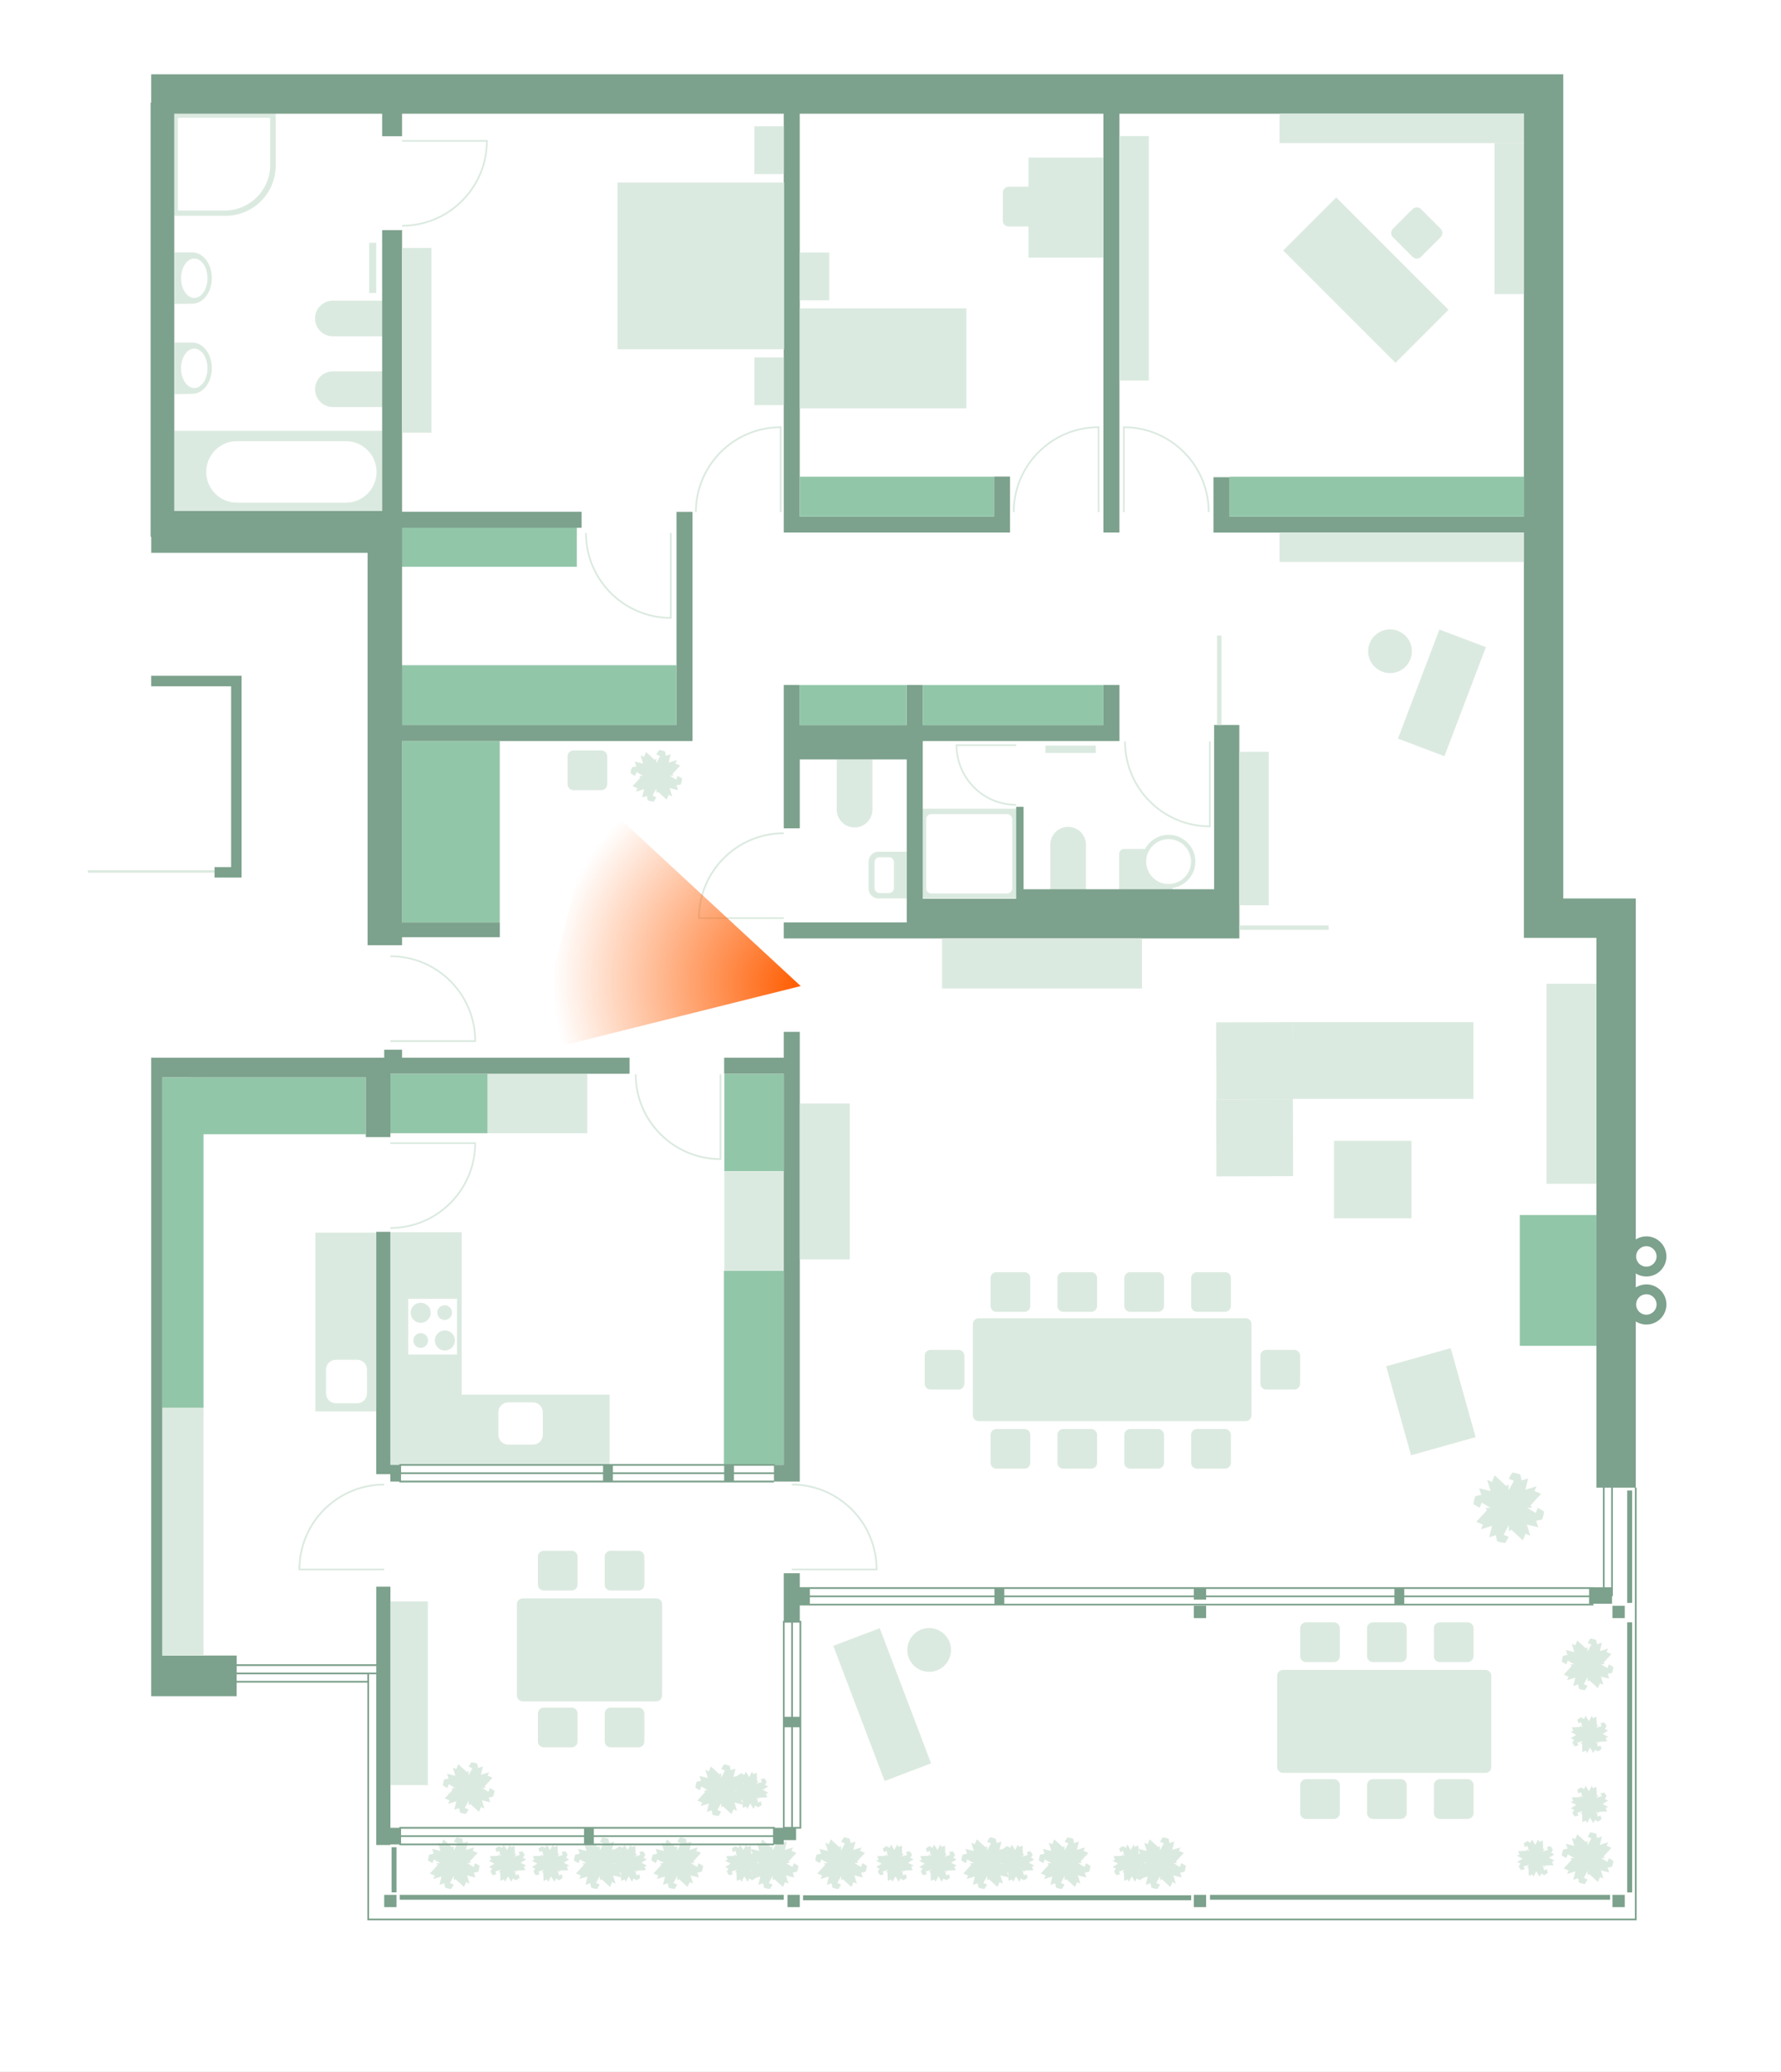 <svg width="768" height="893" viewBox="0 0 768 893" fill="none" xmlns="http://www.w3.org/2000/svg">
<rect x="0" y="0" width="768" height="893" fill="#333333" stroke="none"/>
<g clip-path="url(#clip0_601_48)">
<rect width="768" height="893" transform="translate(768 893) rotate(-180)" fill="white"/>
<mask id="mask0_601_48" style="mask-type:alpha" maskUnits="userSpaceOnUse" x="-2" y="-1" width="864" height="868">
<rect x="-1.179" y="-0.319" width="862.766" height="866.758" fill="black"/>
</mask>
<g mask="url(#mask0_601_48)">
<path d="M369.612 802.274L372.985 798.593L370.884 797.706L371.559 796.222L367.993 797.301L368.88 793.697L366.817 794.372L366.393 792.463C365.584 792.174 364.736 791.981 363.849 791.904L362.712 793.832L364.331 794.506L362.712 797.513L362.673 795.624L361.941 796.126L358.259 792.752L357.373 794.853L355.888 794.179L356.968 797.745L353.363 796.858L354.038 798.92L352.13 799.344C351.841 800.154 351.648 801.002 351.571 801.889L353.498 803.026L354.173 801.407L356.91 803.026L355.291 803.065L355.792 803.797L352.419 807.479L354.52 808.365L353.845 809.849L357.411 808.77L356.524 812.374L358.587 811.7L359.011 813.608C359.821 813.897 360.669 814.09 361.555 814.167L362.693 812.239L361.073 811.565L362.693 808.577L362.731 810.428L363.464 809.926L367.145 813.3L368.032 811.199L369.516 811.873L368.437 808.307L372.041 809.213L371.366 807.151L373.275 806.708C373.564 805.898 373.756 805.05 373.833 804.163L371.906 803.026L371.231 804.645L368.533 802.987L370.094 802.968L369.612 802.274Z" fill="#DBEAE0"/>
<path d="M432.584 802.274L435.957 798.593L433.856 797.706L434.531 796.222L430.965 797.301L431.852 793.697L429.789 794.372L429.365 792.463C428.555 792.174 427.707 791.981 426.821 791.904L425.683 793.832L427.303 794.506L425.683 797.513L425.645 795.624L424.912 796.126L421.231 792.752L420.344 794.853L418.86 794.179L419.94 797.745L416.335 796.858L417.01 798.92L415.101 799.344C414.812 800.154 414.62 801.002 414.542 801.889L416.47 803.026L417.145 801.407L419.882 803.026L418.263 803.065L418.764 803.797L415.391 807.479L417.492 808.365L416.817 809.849L420.383 808.77L419.496 812.374L421.559 811.7L421.983 813.608C422.792 813.897 423.64 814.09 424.527 814.167L425.664 812.239L424.045 811.565L425.664 808.577L425.703 810.428L426.435 809.926L430.117 813.3L431.003 811.199L432.488 811.873L431.408 808.307L435.013 809.213L434.338 807.151L436.246 806.708C436.535 805.898 436.728 805.05 436.805 804.163L434.878 803.026L434.203 804.645L431.505 802.987L433.066 802.968L432.584 802.274Z" fill="#DBEAE0"/>
<path d="M465.988 802.274L469.361 798.593L467.26 797.706L467.934 796.222L464.368 797.301L465.255 793.697L463.193 794.372L462.769 792.463C461.959 792.174 461.111 791.981 460.224 791.904L459.087 793.832L460.706 794.506L459.087 797.513L459.049 795.624L458.316 796.126L454.635 792.752L453.748 794.853L452.264 794.179L453.343 797.745L449.739 796.858L450.413 798.92L448.505 799.344C448.216 800.154 448.023 801.002 447.946 801.889L449.874 803.026L450.548 801.407L453.285 803.026L451.685 803.065L452.187 803.797L448.813 807.479L450.914 808.365L450.24 809.849L453.806 808.77L452.919 812.374L454.981 811.7L455.406 813.608C456.215 813.897 457.063 814.09 457.95 814.167L459.087 812.239L457.468 811.565L459.087 808.577L459.126 810.428L459.858 809.926L463.54 813.3L464.426 811.199L465.91 811.873L464.831 808.307L468.435 809.213L467.761 807.151L469.669 806.708C469.958 805.898 470.151 805.05 470.228 804.163L468.301 803.026L467.626 804.645L464.927 802.987L466.489 802.968L465.988 802.274Z" fill="#DBEAE0"/>
<path d="M507.12 802.274L510.493 798.593L508.392 797.706L509.067 796.222L505.501 797.301L506.388 793.697L504.325 794.372L503.901 792.463C503.092 792.174 502.244 791.981 501.357 791.904L500.22 793.832L501.839 794.506L500.22 797.513L500.181 795.624L499.449 796.126L495.767 792.752L494.881 794.853L493.396 794.179L494.476 797.745L490.871 796.858L491.546 798.92L489.638 799.344C489.349 800.154 489.156 801.002 489.079 801.889L491.006 803.026L491.681 801.407L494.418 803.026L492.818 803.065L493.319 803.797L489.946 807.479L492.047 808.365L491.373 809.849L494.938 808.77L494.052 812.374L496.114 811.7L496.538 813.608C497.348 813.897 498.196 814.09 499.083 814.167L500.22 812.239L498.601 811.565L500.22 808.577L500.258 810.428L500.991 809.926L504.672 813.3L505.559 811.199L507.043 811.873L505.964 808.307L509.568 809.213L508.894 807.151L510.802 806.708C511.091 805.898 511.284 805.05 511.361 804.163L509.433 803.026L508.759 804.645L506.06 802.987L507.621 802.968L507.12 802.274Z" fill="#DBEAE0"/>
<path d="M491.816 806.226L495.459 806.072L494.823 804.53L495.941 804.105L493.532 802.814L495.864 801.407L494.437 800.674L495.208 799.46C494.939 798.901 494.592 798.361 494.187 797.86L492.606 798.265L493.088 799.46L490.698 800.173L491.643 799.171L491.006 799.055L490.852 795.412L489.31 796.048L488.886 794.931L487.595 797.34L486.188 795.008L485.455 796.434L484.241 795.663C483.682 795.933 483.142 796.28 482.641 796.685L483.046 798.265L484.241 797.764L484.819 800.019L483.952 799.21L483.836 799.846L480.193 800L480.829 801.542L479.711 801.966L482.121 803.257L479.788 804.664L481.195 805.397L480.424 806.611C480.694 807.17 481.041 807.71 481.446 808.211L483.027 807.806L482.545 806.611L484.935 805.898L483.99 806.881L484.626 806.997L484.781 810.64L486.323 810.004L486.747 811.122L488.038 808.712L489.445 811.044L490.178 809.618L491.392 810.389C491.951 810.119 492.491 809.772 492.992 809.368L492.587 807.768L491.392 808.269L490.852 806.014L491.662 806.823L491.816 806.226Z" fill="#DBEAE0"/>
<path d="M441.932 806.226L445.575 806.072L444.939 804.53L446.057 804.105L443.648 802.814L445.98 801.407L444.554 800.674L445.325 799.46C445.055 798.901 444.708 798.361 444.303 797.86L442.723 798.265L443.204 799.46L440.814 800.173L441.759 799.171L441.123 799.055L440.969 795.412L439.427 796.048L439.002 794.931L437.711 797.34L436.304 795.008L435.571 796.434L434.357 795.663C433.798 795.933 433.259 796.28 432.757 796.685L433.162 798.265L434.357 797.764L434.935 800.019L434.068 799.21L433.952 799.846L430.309 800L430.945 801.542L429.828 801.966L432.237 803.257L429.905 804.664L431.312 805.397L430.541 806.611C430.811 807.17 431.158 807.71 431.562 808.211L433.143 807.806L432.661 806.611L435.051 805.898L434.107 806.881L434.743 806.997L434.897 810.64L436.439 810.004L436.863 811.122L438.154 808.712L439.561 811.044L440.294 809.618L441.508 810.389C442.067 810.119 442.607 809.772 443.108 809.368L442.703 807.768L441.508 808.269L440.969 806.014L441.778 806.823L441.932 806.226Z" fill="#DBEAE0"/>
<path d="M408.451 806.226L412.094 806.072L411.458 804.53L412.576 804.106L410.167 802.814L412.499 801.407L411.073 800.675L411.844 799.46C411.574 798.901 411.227 798.362 410.822 797.86L409.242 798.265L409.723 799.46L407.333 800.173L408.278 799.171L407.642 799.055L407.488 795.412L405.946 796.049L405.521 794.931L404.23 797.34L402.823 795.008L402.091 796.434L400.876 795.663C400.317 795.933 399.778 796.28 399.276 796.685L399.681 798.265L400.876 797.764L401.454 800.019L400.587 799.21L400.471 799.846L396.828 800L397.465 801.542L396.347 801.966L398.756 803.257L396.424 804.665L397.831 805.397L397.06 806.611C397.33 807.17 397.677 807.71 398.081 808.211L399.662 807.806L399.18 806.611L401.57 805.898L400.626 806.881L401.262 806.997L401.416 810.64L402.958 810.004L403.382 811.122L404.673 808.712L406.08 811.045L406.813 809.618L408.027 810.389C408.586 810.119 409.126 809.772 409.627 809.368L409.222 807.768L408.027 808.269L407.488 806.014L408.297 806.823L408.451 806.226Z" fill="#DBEAE0"/>
<path d="M389.889 806.226L393.532 806.072L392.896 804.53L394.014 804.106L391.605 802.814L393.937 801.407L392.511 800.675L393.282 799.46C393.012 798.901 392.665 798.362 392.26 797.86L390.68 798.265L391.161 799.46L388.771 800.173L389.716 799.171L389.08 799.055L388.926 795.412L387.384 796.049L386.959 794.931L385.668 797.34L384.261 795.008L383.529 796.434L382.314 795.663C381.755 795.933 381.216 796.28 380.714 796.685L381.119 798.265L382.314 797.764L382.892 800.019L382.025 799.21L381.909 799.846L378.266 800L378.903 801.542L377.785 801.966L380.194 803.257L377.862 804.665L379.269 805.397L378.498 806.611C378.768 807.17 379.115 807.71 379.519 808.211L381.1 807.806L380.618 806.611L383.008 805.898L382.064 806.881L382.7 806.997L382.854 810.64L384.396 810.004L384.82 811.122L386.111 808.712L387.518 811.045L388.251 809.618L389.465 810.389C390.024 810.119 390.564 809.772 391.065 809.368L390.66 807.768L389.465 808.269L388.926 806.014L389.735 806.823L389.889 806.226Z" fill="#DBEAE0"/>
<path d="M202.575 802.274L205.948 798.593L203.847 797.706L204.521 796.222L200.956 797.301L201.842 793.697L199.78 794.371L199.356 792.463C198.546 792.174 197.698 791.981 196.811 791.904L195.674 793.832L197.293 794.506L195.674 797.513L195.636 795.624L194.903 796.126L191.222 792.752L190.335 794.853L188.851 794.179L189.93 797.745L186.326 796.858L187 798.92L185.092 799.344C184.803 800.154 184.61 801.002 184.533 801.889L186.461 803.026L187.135 801.407L189.872 803.026L188.253 803.065L188.754 803.797L185.381 807.479L187.482 808.365L186.808 809.849L190.374 808.77L189.487 812.374L191.549 811.7L191.973 813.608C192.783 813.897 193.631 814.09 194.518 814.167L195.655 812.239L194.036 811.565L195.655 808.577L195.693 810.428L196.426 809.926L200.107 813.3L200.994 811.199L202.478 811.873L201.399 808.307L205.003 809.213L204.329 807.151L206.237 806.707C206.526 805.898 206.719 805.05 206.796 804.163L204.868 803.026L204.194 804.645L201.495 802.987L203.057 802.968L202.575 802.274Z" fill="#DBEAE0"/>
<path d="M265.546 802.274L268.919 798.593L266.818 797.706L267.493 796.222L263.927 797.301L264.814 793.697L262.751 794.371L262.327 792.463C261.518 792.174 260.67 791.981 259.783 791.904L258.646 793.832L260.265 794.506L258.646 797.513L258.607 795.624L257.875 796.126L254.193 792.752L253.307 794.853L251.823 794.179L252.902 797.745L249.297 796.858L249.972 798.92L248.064 799.344C247.775 800.154 247.582 801.002 247.505 801.889L249.432 803.026L250.107 801.407L252.844 803.026L251.225 803.065L251.726 803.797L248.353 807.479L250.454 808.365L249.779 809.849L253.345 808.77L252.459 812.374L254.521 811.7L254.945 813.608C255.755 813.897 256.603 814.09 257.489 814.167L258.627 812.239L257.008 811.565L258.627 808.577L258.665 810.428L259.398 809.926L263.079 813.3L263.966 811.199L265.45 811.873L264.371 808.307L267.975 809.213L267.3 807.151L269.209 806.707C269.498 805.898 269.69 805.05 269.768 804.163L267.84 803.026L267.165 804.645L264.467 802.987L266.028 802.968L265.546 802.274Z" fill="#DBEAE0"/>
<path d="M298.95 802.274L302.323 798.593L300.222 797.706L300.897 796.222L297.331 797.301L298.217 793.697L296.155 794.371L295.731 792.463C294.921 792.174 294.073 791.981 293.187 791.904L292.049 793.832L293.669 794.506L292.049 797.513L292.011 795.624L291.278 796.126L287.597 792.752L286.71 794.853L285.226 794.179L286.305 797.745L282.701 796.858L283.376 798.92L281.467 799.344C281.178 800.154 280.986 801.002 280.908 801.889L282.836 803.026L283.511 801.407L286.248 803.026L284.648 803.065L285.149 803.797L281.776 807.479L283.877 808.365L283.202 809.849L286.768 808.77L285.881 812.374L287.944 811.7L288.368 813.608C289.177 813.897 290.026 814.09 290.912 814.167L292.049 812.239L290.43 811.565L292.049 808.577L292.088 810.428L292.82 809.926L296.502 813.3L297.389 811.199L298.873 811.873L297.793 808.307L301.398 809.213L300.723 807.151L302.631 806.707C302.921 805.898 303.113 805.05 303.19 804.163L301.263 803.026L300.588 804.645L297.89 802.987L299.451 802.968L298.95 802.274Z" fill="#DBEAE0"/>
<path d="M340.064 802.274L343.437 798.593L341.336 797.706L342.01 796.222L338.445 797.301L339.331 793.697L337.269 794.371L336.845 792.463C336.035 792.174 335.187 791.981 334.3 791.904L333.163 793.832L334.782 794.506L333.163 797.513L333.125 795.624L332.392 796.126L328.711 792.752L327.824 794.853L326.34 794.179L327.419 797.745L323.815 796.858L324.489 798.92L322.581 799.344C322.292 800.154 322.099 801.002 322.022 801.889L323.95 803.026L324.624 801.407L327.361 803.026L325.762 803.065L326.263 803.797L322.89 807.479L324.991 808.365L324.316 809.849L327.882 808.77L326.995 812.374L329.058 811.7L329.482 813.608C330.291 813.897 331.139 814.09 332.026 814.167L333.163 812.239L331.544 811.565L333.163 808.577L333.202 810.428L333.934 809.926L337.616 813.3L338.502 811.199L339.987 811.873L338.907 808.307L342.512 809.213L341.837 807.151L343.745 806.707C344.034 805.898 344.227 805.05 344.304 804.163L342.377 803.026L341.702 804.645L339.004 802.987L340.565 802.968L340.064 802.274Z" fill="#DBEAE0"/>
<path d="M324.759 806.226L328.402 806.072L327.766 804.53L328.884 804.105L326.474 802.814L328.807 801.407L327.38 800.674L328.151 799.46C327.881 798.901 327.535 798.361 327.13 797.86L325.549 798.265L326.031 799.46L323.641 800.173L324.585 799.171L323.949 799.055L323.795 795.412L322.253 796.048L321.829 794.931L320.538 797.34L319.131 795.008L318.398 796.434L317.184 795.663C316.625 795.933 316.085 796.28 315.584 796.685L315.989 798.265L317.184 797.764L317.762 800.019L316.895 799.21L316.779 799.846L313.136 800L313.772 801.542L312.654 801.966L315.064 803.257L312.731 804.664L314.138 805.397L313.367 806.611C313.637 807.17 313.984 807.71 314.389 808.211L315.97 807.806L315.488 806.611L317.878 805.898L316.933 806.881L317.569 806.997L317.724 810.64L319.266 810.004L319.69 811.122L320.981 808.712L322.388 811.044L323.121 809.618L324.335 810.389C324.894 810.119 325.434 809.772 325.935 809.368L325.53 807.768L324.335 808.269L323.795 806.014L324.605 806.823L324.759 806.226Z" fill="#DBEAE0"/>
<path d="M274.895 806.226L278.538 806.072L277.902 804.53L279.02 804.105L276.61 802.814L278.942 801.407L277.516 800.674L278.287 799.46C278.017 798.901 277.67 798.361 277.265 797.86L275.685 798.265L276.167 799.46L273.777 800.173L274.721 799.171L274.085 799.055L273.931 795.412L272.389 796.048L271.965 794.931L270.673 797.34L269.266 795.008L268.534 796.434L267.32 795.663C266.761 795.933 266.221 796.28 265.72 796.685L266.125 798.265L267.32 797.764L267.898 800.019L267.03 799.21L266.915 799.846L263.272 800L263.908 801.542L262.79 801.966L265.199 803.257L262.867 804.664L264.274 805.397L263.503 806.611C263.773 807.17 264.12 807.71 264.525 808.211L266.105 807.806L265.623 806.611L268.013 805.898L267.069 806.881L267.705 806.997L267.859 810.64L269.401 810.004L269.825 811.122L271.117 808.712L272.524 811.044L273.256 809.618L274.471 810.389C275.03 810.119 275.569 809.772 276.07 809.368L275.666 807.768L274.471 808.269L273.931 806.014L274.74 806.823L274.895 806.226Z" fill="#DBEAE0"/>
<path d="M241.395 806.226L245.038 806.072L244.402 804.53L245.52 804.105L243.11 802.814L245.442 801.407L244.016 800.675L244.787 799.46C244.517 798.901 244.17 798.362 243.765 797.86L242.185 798.265L242.667 799.46L240.277 800.173L241.221 799.171L240.585 799.055L240.431 795.412L238.889 796.049L238.465 794.931L237.173 797.34L235.766 795.008L235.034 796.434L233.82 795.663C233.261 795.933 232.721 796.28 232.22 796.685L232.625 798.265L233.82 797.764L234.398 800.019L233.53 799.21L233.415 799.846L229.772 800L230.408 801.542L229.29 801.966L231.699 803.257L229.367 804.664L230.774 805.397L230.003 806.611C230.273 807.17 230.62 807.71 231.025 808.211L232.644 807.826L232.162 806.631L234.552 805.917L233.608 806.9L234.244 807.016L234.398 810.659L235.94 810.023L236.364 811.141L237.655 808.731L239.062 811.064L239.795 809.637L241.009 810.408C241.568 810.139 242.108 809.792 242.609 809.387L242.204 807.787L241.009 808.288L240.469 806.033L241.279 806.843L241.395 806.226Z" fill="#DBEAE0"/>
<path d="M222.852 806.226L226.495 806.072L225.859 804.53L226.977 804.105L224.567 802.814L226.899 801.407L225.473 800.674L226.244 799.46C225.974 798.901 225.627 798.361 225.223 797.86L223.642 798.265L224.124 799.46L221.734 800.173L222.678 799.171L222.042 799.055L221.888 795.412L220.346 796.048L219.922 794.931L218.63 797.34L217.223 795.008L216.491 796.434L215.277 795.663C214.718 795.933 214.178 796.28 213.677 796.685L214.082 798.265L215.277 797.764L215.855 800.019L214.987 799.21L214.872 799.846L211.229 800L211.865 801.542L210.747 801.966L213.156 803.257L210.824 804.664L212.231 805.397L211.46 806.611C211.73 807.17 212.077 807.71 212.482 808.211L214.062 807.806L213.58 806.611L215.971 805.898L215.026 806.881L215.662 806.997L215.816 810.64L217.358 810.004L217.782 811.122L219.074 808.712L220.481 811.044L221.213 809.618L222.428 810.389C222.987 810.119 223.526 809.772 224.027 809.368L223.623 807.768L222.428 808.269L221.888 806.014L222.698 806.823L222.852 806.226Z" fill="#DBEAE0"/>
<path d="M468.281 364.056C468.281 359.816 464.831 356.365 460.59 356.365C456.35 356.365 452.9 359.816 452.9 364.056L452.9 385.663L468.281 385.663L468.281 364.056ZM484.703 387.244L503.458 387.244C504.634 387.244 505.578 386.299 505.578 385.124L505.578 382.734C511.168 381.924 515.466 377.144 515.466 371.342C515.466 364.981 510.301 359.815 503.94 359.815C499.545 359.815 495.709 362.283 493.782 365.906L484.723 365.906C483.547 365.906 482.602 366.851 482.602 368.027L482.602 385.124C482.583 386.299 483.528 387.244 484.703 387.244ZM397.889 387.244L438.308 387.244L438.308 348.54L397.889 348.54L397.889 387.244ZM472.522 321.362L450.779 321.362L450.779 324.542L472.522 324.542L472.522 321.362Z" fill="#DBEAE0"/>
<path d="M168.323 631.382L168.323 531.094L199.086 531.094L199.086 631.382L168.323 631.382Z" fill="#DBEAE0"/>
<path d="M199.066 631.131L262.867 631.131L262.867 601.081L199.066 601.081L199.066 631.131Z" fill="#DBEAE0"/>
<path d="M312.173 631.382L337.982 631.382L337.982 547.709L312.173 547.709L312.173 631.382Z" fill="#92C6A9"/>
<path d="M312.346 504.764L337.982 504.764L337.982 462.802L312.346 462.802L312.346 504.764Z" fill="#92C6A9"/>
<path d="M312.346 547.709L337.982 547.709L337.982 504.764L312.346 504.764L312.346 547.709Z" fill="#DBEAE0"/>
<path d="M168.342 488.419L210.304 488.419L210.304 462.783L168.342 462.783L168.342 488.419Z" fill="#92C6A9"/>
<path d="M210.304 488.419L253.249 488.419L253.249 462.783L210.304 462.783L210.304 488.419Z" fill="#DBEAE0"/>
<path d="M173.354 397.575L215.508 397.575L215.508 319.376L173.354 319.376L173.354 397.575Z" fill="#92C6A9"/>
<path d="M655.365 580.052L688.421 580.052L688.421 523.673L655.365 523.673L655.365 580.052Z" fill="#92C6A9"/>
<path d="M503.921 381.018C509.26 381.018 513.597 376.681 513.597 371.342C513.597 366.003 509.26 361.666 503.921 361.666C498.581 361.666 494.245 366.003 494.245 371.342C494.245 376.681 498.581 381.018 503.921 381.018Z" fill="white"/>
<path d="M434.338 385.085C435.514 385.085 436.458 384.141 436.458 382.965L436.458 353.011C436.458 351.836 435.514 350.891 434.338 350.891L401.532 350.891C400.356 350.891 399.411 351.836 399.411 353.011L399.411 382.965C399.411 384.141 400.356 385.085 401.532 385.085L434.338 385.085Z" fill="white"/>
<path d="M376.204 348.944C376.204 353.185 372.754 356.635 368.513 356.635C364.273 356.635 360.823 353.185 360.823 348.944L360.823 327.337L376.204 327.337L376.204 348.944Z" fill="#DBEAE0"/>
<path d="M390.988 387.244L378.806 387.244C376.474 387.244 374.566 385.336 374.566 383.003L374.566 371.342C374.566 368.99 376.474 367.101 378.806 367.101L390.988 367.101L390.988 387.244Z" fill="#DBEAE0"/>
<path d="M383.355 384.892C384.531 384.892 385.476 383.948 385.476 382.772L385.476 371.573C385.476 370.398 384.531 369.453 383.355 369.453L379.25 369.453C378.074 369.453 377.129 370.398 377.129 371.573L377.129 382.772C377.129 383.948 378.074 384.892 379.25 384.892L383.355 384.892Z" fill="white"/>
<path d="M173.103 312.495L291.722 312.495L291.722 286.705L173.103 286.705L173.103 312.495Z" fill="#92C6A9"/>
<path d="M173.103 244.281L248.738 244.281L248.738 227.319L173.103 227.319L173.103 244.281Z" fill="#92C6A9"/>
<path d="M143.535 144.957C139.295 144.957 135.844 141.506 135.844 137.266C135.844 133.025 139.295 129.575 143.535 129.575L165.143 129.575L165.143 144.957L143.535 144.957Z" fill="#DBEAE0"/>
<path d="M143.535 175.45C139.295 175.45 135.844 171.999 135.844 167.759C135.844 163.518 139.295 160.068 143.535 160.068L165.143 160.068L165.143 175.45L143.535 175.45Z" fill="#DBEAE0"/>
<path d="M159.187 126.26L162.232 126.26L162.232 104.652L159.187 104.652L159.187 126.26Z" fill="#DBEAE0"/>
<path d="M75.147 220.38L164.795 220.38L164.795 185.665L75.147 185.665L75.147 220.38Z" fill="#DBEAE0"/>
<path d="M102.19 216.66C94.865 216.66 88.929 210.723 88.929 203.398C88.929 196.074 94.865 190.137 102.19 190.137L149.105 190.137C156.43 190.137 162.367 196.074 162.367 203.399C162.367 210.723 156.43 216.66 149.105 216.66L102.19 216.66Z" fill="white"/>
<path d="M118.882 71.403C118.882 83.334 109.206 93.01 97.275 93.01L75.147 93.01L75.147 49.005L118.882 49.005L118.882 71.403Z" fill="#DBEAE0"/>
<path d="M116.512 71.095C116.512 81.947 107.703 90.755 96.851 90.755L76.709 90.755L76.709 50.74L116.492 50.74L116.492 71.095" fill="white"/>
<path d="M82.934 130.905C87.579 130.905 91.357 125.951 91.357 119.841C91.357 113.731 87.579 108.777 82.934 108.777L75.282 108.777L75.282 131.04L82.934 130.905Z" fill="#DBEAE0"/>
<path d="M83.782 128.399C86.924 128.399 89.488 124.602 89.488 119.918C89.488 115.234 86.924 111.437 83.782 111.437C80.641 111.437 78.077 115.234 78.077 119.918C78.077 124.602 80.621 128.399 83.782 128.399Z" fill="white"/>
<path d="M82.934 169.744C87.579 169.744 91.357 164.791 91.357 158.68C91.357 152.57 87.579 147.617 82.934 147.617L75.282 147.617L75.282 169.879L82.934 169.744Z" fill="#DBEAE0"/>
<path d="M83.782 167.238C86.924 167.238 89.488 163.441 89.488 158.738C89.488 154.054 86.924 150.257 83.782 150.257C80.641 150.257 78.077 154.054 78.077 158.738C78.077 163.422 80.621 167.238 83.782 167.238Z" fill="white"/>
<path d="M176.013 583.811L197.081 583.811L197.081 559.813L176.013 559.813L176.013 583.811Z" fill="white"/>
<path d="M181.411 570.145C183.801 570.145 185.748 568.198 185.748 565.827C185.748 563.437 183.801 561.49 181.411 561.49C179.021 561.49 177.074 563.437 177.074 565.827C177.074 568.217 179.021 570.145 181.411 570.145Z" fill="#DBEAE0"/>
<path d="M191.838 582.076C194.229 582.076 196.175 580.129 196.175 577.739C196.175 575.349 194.229 573.402 191.838 573.402C189.448 573.402 187.502 575.349 187.502 577.739C187.502 580.149 189.448 582.076 191.838 582.076Z" fill="#DBEAE0"/>
<path d="M181.41 580.939C183.164 580.939 184.591 579.513 184.591 577.758C184.591 576.004 183.164 574.578 181.41 574.578C179.656 574.578 178.23 576.004 178.23 577.758C178.23 579.513 179.656 580.939 181.41 580.939Z" fill="#DBEAE0"/>
<path d="M191.742 568.911C193.496 568.911 194.922 567.485 194.922 565.731C194.922 563.977 193.496 562.55 191.742 562.55C189.988 562.55 188.562 563.977 188.562 565.731C188.562 567.485 189.988 568.911 191.742 568.911Z" fill="#DBEAE0"/>
<path d="M229.829 622.631C232.181 622.631 234.07 620.723 234.07 618.39L234.07 608.676C234.07 606.343 232.162 604.435 229.829 604.435L219.151 604.435C216.799 604.435 214.91 606.324 214.91 608.676L214.91 618.39C214.91 620.723 216.799 622.631 219.151 622.631L229.829 622.631Z" fill="white"/>
<path d="M82.26 488.862L157.722 488.862L157.722 464.383L82.26 464.383L82.26 488.862Z" fill="#92C6A9"/>
<path d="M135.979 608.329L162.136 608.329L162.136 531.286L135.979 531.286L135.979 608.329Z" fill="#DBEAE0"/>
<path d="M154.021 586.066C156.372 586.066 158.261 587.955 158.261 590.307L158.261 600.561C158.261 602.912 156.353 604.801 154.021 604.801L144.827 604.801C142.494 604.801 140.586 602.912 140.586 600.561L140.586 590.307C140.586 587.955 142.494 586.066 144.827 586.066L154.021 586.066Z" fill="white"/>
<path d="M37.889 376.141L92.514 376.141L92.514 375.081L37.889 375.081L37.889 376.141Z" fill="#DBEAE0"/>
<path d="M205.292 448.712L205.292 449.078L168.342 449.078L168.342 448.326L204.56 448.326C204.329 428.492 188.215 412.533 168.342 412.494L168.342 411.762C188.755 411.762 205.292 428.3 205.292 448.712Z" fill="#DBEAE0"/>
<path d="M337.982 396.072L301.032 396.072L301.032 395.706C301.032 375.293 317.57 358.755 337.982 358.755L337.982 359.507C318.109 359.546 302.015 375.525 301.764 395.339L337.982 395.339L337.982 396.072Z" fill="#DBEAE0"/>
<path d="M484.241 220.708L484.241 183.757L484.626 183.757C505.039 183.757 521.577 200.295 521.577 220.708L520.844 220.708C520.806 200.835 504.827 184.74 485.012 184.509L485.012 220.708L484.241 220.708Z" fill="#DBEAE0"/>
<path d="M437.499 220.708L436.767 220.708C436.767 200.295 453.305 183.757 473.717 183.757L474.083 183.757L474.083 220.708L473.351 220.708L473.351 184.49C453.497 184.74 437.538 200.835 437.499 220.708Z" fill="#DBEAE0"/>
<path d="M300.453 220.708L299.702 220.708C299.702 200.295 316.24 183.757 336.652 183.757L337.018 183.757L337.018 220.708L336.266 220.708L336.266 184.509C316.452 184.74 300.492 200.835 300.453 220.708Z" fill="#DBEAE0"/>
<path d="M289.621 229.728L289.621 266.679L289.254 266.679C268.842 266.679 252.304 250.141 252.304 229.728L253.037 229.728C253.075 249.601 269.054 265.696 288.888 265.946L288.888 229.728L289.621 229.728Z" fill="#DBEAE0"/>
<path d="M173.373 60.358L210.323 60.358L210.323 60.724C210.323 81.137 193.785 97.675 173.373 97.675L173.373 96.923C193.246 96.904 209.359 80.906 209.591 61.091L173.373 61.091L173.373 60.358Z" fill="#DBEAE0"/>
<path d="M165.682 676.794L128.732 676.794L128.732 676.427C128.732 656.015 145.27 639.477 165.682 639.477L165.682 640.229C145.81 640.267 129.715 656.246 129.484 676.061L165.682 676.061L165.682 676.794Z" fill="#DBEAE0"/>
<path d="M378.382 676.427L378.382 676.794L341.432 676.794L341.432 676.061L377.631 676.061C377.399 656.227 361.285 640.248 341.432 640.21L341.432 639.458C361.844 639.477 378.382 656.015 378.382 676.427Z" fill="#DBEAE0"/>
<path d="M168.323 492.312L205.273 492.312L205.273 492.678C205.273 513.091 188.735 529.629 168.323 529.629L168.323 528.896C188.195 528.858 204.29 512.879 204.541 493.064L168.323 493.064L168.323 492.312Z" fill="#DBEAE0"/>
<path d="M311.055 462.995L311.055 499.945L310.688 499.945C290.276 499.945 273.738 483.407 273.738 462.995L274.49 462.995C274.528 482.867 290.488 498.962 310.322 499.193L310.322 462.995L311.055 462.995Z" fill="#DBEAE0"/>
<path d="M438.193 346.516L438.193 347.248C423.775 347.248 412.114 335.567 412.114 321.169L412.114 320.803L438.193 320.803L438.193 321.554L412.846 321.554C413.077 335.375 424.315 346.496 438.193 346.516Z" fill="#DBEAE0"/>
<path d="M522.078 319.588L522.078 356.539L521.711 356.539C501.299 356.539 484.742 340.001 484.742 319.588L485.494 319.588C485.532 339.461 501.492 355.556 521.326 355.787L521.326 319.588L522.078 319.588Z" fill="#DBEAE0"/>
<path d="M346.289 818.985L513.655 818.985L513.655 816.865L346.289 816.865L346.289 818.985ZM520.092 816.672L514.792 816.672L514.792 821.973L520.092 821.973L520.092 816.672ZM344.882 816.672L339.582 816.672L339.582 821.973L344.882 821.973L344.882 816.672ZM168.863 815.612L170.983 815.612L170.983 796.163L168.863 796.163L168.863 815.612ZM703.803 699.229L701.683 699.229L701.683 815.631L703.803 815.631L703.803 699.229ZM162.232 635.371L168.323 635.371L168.323 638.551L172.197 638.551L172.197 638.918L333.741 638.918L333.741 638.551L344.882 638.551L344.882 497.766L337.982 497.766L337.982 631.381L334.108 631.381L334.108 631.015L172.197 631.015L172.197 631.381L168.323 631.381L168.323 530.92L162.232 530.92L162.232 635.371ZM333.741 634.581L316.509 634.581L316.509 631.747L333.741 631.747L333.741 634.581ZM312.269 634.581L264.293 634.581L264.293 631.747L312.269 631.747L312.269 634.581ZM260.053 634.581L172.949 634.581L172.949 631.747L260.053 631.747L260.053 634.581ZM333.741 638.166L316.509 638.166L316.509 635.332L333.741 635.332L333.741 638.166ZM312.269 638.166L264.293 638.166L264.293 635.332L312.269 635.332L312.269 638.166ZM172.93 635.332L260.034 635.332L260.034 638.166L172.93 638.166L172.93 635.332ZM104.176 378.223L104.176 291.273L65.201 291.273L65.201 295.783L99.665 295.783L99.665 373.712L92.514 373.712L92.514 378.223L104.176 378.223ZM165.682 821.973L170.983 821.973L170.983 816.672L165.682 816.672L165.682 821.973ZM700.623 816.672L695.322 816.672L695.322 821.973L700.623 821.973L700.623 816.672ZM172.39 818.792L337.982 818.792L337.982 816.672L172.39 816.672L172.39 818.792ZM703.803 642.426L701.683 642.426L701.683 690.845L703.803 690.845L703.803 642.426ZM523.543 383.273L441.373 383.273L441.373 347.749L438.193 347.749L438.193 387.378L397.908 387.378L397.908 319.376L482.737 319.376L482.737 295.244L475.837 295.244L475.837 312.475L397.908 312.475L397.908 295.244L391.008 295.244L391.008 312.475L344.882 312.475L344.882 295.244L337.982 295.244L337.982 357.001L344.882 357.001L344.882 327.317L391.008 327.317L391.008 397.556L337.982 397.556L337.982 404.456L534.414 404.456L534.414 312.475L523.543 312.475L523.543 383.273ZM521.769 818.792L694.262 818.792L694.262 816.672L521.769 816.672L521.769 818.792ZM158.415 827.659L705.75 827.659L705.75 641.211L705.384 641.211L705.384 569.566C706.714 570.376 708.256 570.877 709.932 570.877C714.713 570.877 718.587 567.002 718.587 562.222C718.587 557.442 714.713 553.568 709.932 553.568C708.256 553.568 706.714 554.069 705.384 554.878L705.384 548.865C706.714 549.693 708.256 550.175 709.932 550.175C714.713 550.175 718.587 546.301 718.587 541.521C718.587 536.741 714.713 532.866 709.932 532.866C708.256 532.866 706.714 533.367 705.384 534.177L705.384 387.243L674.1 387.243L674.1 32.023L65.201 32.023L65.201 44.225L64.951 44.225L64.951 231.366L65.221 231.366L65.221 238.266L158.531 238.266L158.531 407.386L173.373 407.386L173.373 403.936L215.528 403.936L215.528 397.575L173.373 397.575L173.373 319.376L298.622 319.376L298.622 220.63L291.722 220.63L291.722 312.475L173.373 312.475L173.373 227.472L250.801 227.472L250.801 220.591L173.373 220.591L173.373 99.178L164.796 99.178L164.796 220.244L75.147 220.244L75.147 49.005L164.796 49.005L164.796 58.719L173.373 58.719L173.373 49.005L337.982 49.005L337.982 229.516L435.533 229.516L435.533 205.403L428.632 205.403L428.632 222.634L344.863 222.634L344.863 49.005L475.818 49.005L475.818 229.516L482.718 229.516L482.718 49.005L657.138 49.005L657.138 222.635L530.173 222.635L530.173 205.672L523.273 205.672L523.273 229.535L657.138 229.535L657.138 404.205L688.421 404.205L688.421 641.192L691.197 641.192L691.197 684.137L687.091 684.137L687.091 684.079L344.882 684.079L344.882 678.046L337.982 678.046L337.982 698.612L337.616 698.612L337.616 787.779L334.127 787.779L334.127 787.413L172.216 787.413L172.216 787.779L168.342 787.779L168.342 683.867L162.251 683.867L162.251 717.29L102.075 717.29L102.075 713.551L70.001 713.551L70.001 464.363L157.741 464.363L157.741 490.076L168.342 490.076L168.342 462.782L271.464 462.782L271.464 455.882L173.373 455.882L173.373 452.432L165.682 452.432L165.682 455.882L65.201 455.882L65.201 731.052L102.055 731.052L102.055 725.193L158.415 725.193L158.415 827.659ZM709.932 545.935C707.485 545.935 705.518 543.95 705.518 541.521C705.518 539.092 707.504 537.107 709.932 537.107C712.361 537.107 714.346 539.092 714.346 541.521C714.346 543.95 712.361 545.935 709.932 545.935ZM709.932 566.636C707.485 566.636 705.518 564.651 705.518 562.222C705.518 559.774 707.504 557.808 709.932 557.808C712.361 557.808 714.346 559.774 714.346 562.222C714.346 564.651 712.361 566.617 709.932 566.636ZM102.055 721.627L158.396 721.627L158.396 724.46L102.055 724.46L102.055 721.627ZM159.167 720.875L102.075 720.875L102.075 718.042L162.251 718.042L162.251 720.875L159.167 720.875ZM338.348 744.449L341.181 744.449L341.181 787.413L338.348 787.413L338.348 744.449ZM341.933 744.449L344.767 744.449L344.767 787.413L341.933 787.413L341.933 744.449ZM341.181 699.345L341.181 739.938L338.348 739.938L338.348 699.345L341.181 699.345ZM341.933 699.345L344.767 699.345L344.767 739.938L341.933 739.938L341.933 699.345ZM428.825 688.397L428.825 691.23L349.219 691.23L349.219 688.397L428.825 688.397ZM601.298 688.397L601.298 691.23L433.066 691.23L433.066 688.397L514.792 688.397L514.792 689.438L520.092 689.438L520.092 688.397L601.298 688.397ZM685.241 688.397L685.241 691.192L686.34 691.192L686.34 691.23L605.539 691.23L605.539 688.397L685.241 688.397ZM349.219 684.831L428.825 684.831L428.825 687.664L349.219 687.664L349.219 684.831ZM433.066 684.831L514.792 684.831L514.792 687.664L433.066 687.664L433.066 684.831ZM520.092 684.831L601.298 684.831L601.298 687.664L520.092 687.664L520.092 684.831ZM605.539 684.831L685.241 684.831L685.241 687.664L605.539 687.664L605.539 684.831ZM694.763 641.192L694.763 684.137L691.93 684.137L691.93 641.192L694.763 641.192ZM159.148 826.907L159.148 725.193L159.148 721.608L162.232 721.608L162.232 795.2L168.323 795.2L168.323 794.93L172.197 794.93L172.197 795.296L333.741 795.296L333.741 794.66L333.741 794.93L337.982 794.93L337.982 793.079L343.282 793.079L343.282 788.145L345.518 788.145L345.518 698.593L344.882 698.593L344.882 691.963L687.091 691.963L687.091 691.192L695.129 691.192L695.129 687.973L695.495 687.973L695.495 641.192L704.998 641.192L704.998 826.907L159.148 826.907ZM256.063 788.164L333.356 788.164L333.356 790.998L256.063 790.998L256.063 788.164ZM251.842 790.998L172.949 790.998L172.949 788.164L251.842 788.164L251.842 790.998ZM256.063 791.73L333.375 791.73L333.375 794.564L256.063 794.564L256.063 791.73ZM251.842 794.564L172.949 794.564L172.949 791.73L251.842 791.73L251.842 794.564ZM700.623 692.098L695.322 692.098L695.322 697.398L700.623 697.398L700.623 692.098ZM520.092 692.098L514.792 692.098L514.792 697.398L520.092 697.398L520.092 692.098ZM344.882 504.937L344.882 444.722L337.982 444.722L337.982 455.882L312.269 455.882L312.269 462.782L337.982 462.782L337.982 504.937L344.882 504.937Z" fill="#7CA18C"/>
<path d="M266.279 150.527L338.117 150.527L338.117 78.689L266.279 78.689L266.279 150.527Z" fill="#DBEAE0"/>
<path d="M325.318 75.027L337.982 75.027L337.982 54.422L325.318 54.422L325.318 75.027Z" fill="#DBEAE0"/>
<path d="M325.318 174.621L337.982 174.621L337.982 154.035L325.318 154.035L325.318 174.621Z" fill="#DBEAE0"/>
<path d="M344.863 312.495L390.988 312.495L390.988 295.263L344.863 295.263L344.863 312.495Z" fill="#92C6A9"/>
<path d="M397.889 312.495L475.818 312.495L475.818 295.263L397.889 295.263L397.889 312.495Z" fill="#92C6A9"/>
<path d="M344.882 175.989L416.72 175.989L416.72 132.89L344.882 132.89L344.882 175.989Z" fill="#DBEAE0"/>
<path d="M344.882 222.635L428.632 222.635L428.632 205.461L344.882 205.461L344.882 222.635Z" fill="#92C6A9"/>
<path d="M530.154 222.635L657.138 222.635L657.138 205.461L530.154 205.461L530.154 222.635Z" fill="#92C6A9"/>
<path d="M344.882 129.421L357.565 129.421L357.565 108.835L344.882 108.835L344.882 129.421Z" fill="#DBEAE0"/>
<path d="M443.494 111.052L475.818 111.052L475.818 67.934L443.494 67.934L443.494 111.052Z" fill="#DBEAE0"/>
<path d="M553.342 107.968L601.761 156.367L624.621 133.507L576.202 85.108L553.342 107.968Z" fill="#DBEAE0"/>
<path d="M434.954 97.617C433.547 97.617 432.429 96.48 432.429 95.073L432.429 83.026C432.429 81.619 433.567 80.501 434.954 80.501L447.001 80.501C448.408 80.501 449.526 81.638 449.526 83.026L449.526 95.073C449.526 96.48 448.389 97.617 447.001 97.617L434.954 97.617Z" fill="#DBEAE0"/>
<path d="M484.819 550.831C484.819 549.424 485.957 548.287 487.364 548.287L499.391 548.287C500.798 548.287 501.936 549.424 501.936 550.831L501.936 562.859C501.936 564.266 500.798 565.403 499.391 565.403L487.364 565.403C485.957 565.403 484.819 564.266 484.819 562.859L484.819 550.831Z" fill="#DBEAE0"/>
<path d="M455.984 550.831C455.984 549.424 457.121 548.287 458.509 548.287L470.556 548.287C471.963 548.287 473.081 549.424 473.081 550.831L473.081 562.859C473.081 564.266 471.943 565.403 470.556 565.403L458.509 565.403C457.102 565.403 455.984 564.266 455.984 562.859L455.984 550.831Z" fill="#DBEAE0"/>
<path d="M427.148 550.831C427.148 549.424 428.285 548.287 429.692 548.287L441.739 548.287C443.146 548.287 444.284 549.424 444.284 550.831L444.284 562.859C444.284 564.266 443.146 565.403 441.739 565.403L429.692 565.403C428.285 565.403 427.148 564.266 427.148 562.859L427.148 550.831Z" fill="#DBEAE0"/>
<path d="M484.819 618.429C484.819 617.022 485.957 615.904 487.364 615.904L499.391 615.904C500.798 615.904 501.936 617.041 501.936 618.429L501.936 630.476C501.936 631.883 500.798 633.001 499.391 633.001L487.364 633.001C485.957 633.001 484.819 631.864 484.819 630.476L484.819 618.429Z" fill="#DBEAE0"/>
<path d="M455.984 618.429C455.984 617.022 457.121 615.904 458.509 615.904L470.556 615.904C471.963 615.904 473.081 617.041 473.081 618.429L473.081 630.476C473.081 631.883 471.943 633.001 470.556 633.001L458.509 633.001C457.102 633.001 455.984 631.864 455.984 630.476L455.984 618.429Z" fill="#DBEAE0"/>
<path d="M513.655 550.831C513.655 549.424 514.792 548.287 516.199 548.287L528.246 548.287C529.653 548.287 530.771 549.424 530.771 550.831L530.771 562.859C530.771 564.266 529.634 565.403 528.246 565.403L516.199 565.403C514.792 565.403 513.655 564.266 513.655 562.859L513.655 550.831Z" fill="#DBEAE0"/>
<path d="M513.655 618.429C513.655 617.022 514.792 615.904 516.199 615.904L528.246 615.904C529.653 615.904 530.771 617.041 530.771 618.429L530.771 630.476C530.771 631.883 529.634 633.001 528.246 633.001L516.199 633.001C514.792 633.001 513.655 631.864 513.655 630.476L513.655 618.429Z" fill="#DBEAE0"/>
<path d="M427.148 618.429C427.148 617.022 428.285 615.904 429.692 615.904L441.739 615.904C443.146 615.904 444.284 617.041 444.284 618.429L444.284 630.476C444.284 631.883 443.146 633.001 441.739 633.001L429.692 633.001C428.285 633.001 427.148 631.864 427.148 630.476L427.148 618.429Z" fill="#DBEAE0"/>
<path d="M398.737 584.312C398.737 582.905 399.874 581.787 401.281 581.787L413.328 581.787C414.735 581.787 415.853 582.924 415.853 584.312L415.853 596.359C415.853 597.766 414.716 598.903 413.328 598.903L401.281 598.903C399.874 598.903 398.737 597.766 398.737 596.359L398.737 584.312Z" fill="#DBEAE0"/>
<path d="M543.512 584.312C543.512 582.905 544.649 581.787 546.056 581.787L558.103 581.787C559.51 581.787 560.628 582.924 560.628 584.312L560.628 596.359C560.628 597.766 559.491 598.903 558.103 598.903L546.056 598.903C544.649 598.903 543.512 597.766 543.512 596.359L543.512 584.312Z" fill="#DBEAE0"/>
<path d="M419.515 609.986C419.515 611.374 420.652 612.511 422.059 612.511L537.151 612.511C538.558 612.511 539.676 611.374 539.676 609.986L539.676 570.704C539.676 569.297 538.539 568.16 537.151 568.16L422.059 568.16C420.652 568.16 419.515 569.297 419.515 570.704L419.515 609.986Z" fill="#DBEAE0"/>
<path d="M577.764 781.419C577.764 782.826 576.626 783.944 575.239 783.944L563.192 783.944C561.785 783.944 560.667 782.807 560.667 781.419L560.667 769.372C560.667 767.965 561.804 766.828 563.192 766.828L575.239 766.828C576.646 766.828 577.764 767.965 577.764 769.372L577.764 781.419Z" fill="#DBEAE0"/>
<path d="M606.599 781.419C606.599 782.826 605.462 783.944 604.074 783.944L592.027 783.944C590.62 783.944 589.502 782.807 589.502 781.419L589.502 769.372C589.502 767.965 590.639 766.828 592.027 766.828L604.074 766.828C605.481 766.828 606.599 767.965 606.599 769.372L606.599 781.419Z" fill="#DBEAE0"/>
<path d="M635.415 781.419C635.415 782.826 634.278 783.944 632.89 783.944L620.843 783.944C619.455 783.944 618.318 782.807 618.318 781.419L618.318 769.372C618.318 767.965 619.455 766.828 620.843 766.828L632.89 766.828C634.297 766.828 635.415 767.965 635.415 769.372L635.415 781.419Z" fill="#DBEAE0"/>
<path d="M577.764 713.821C577.764 715.228 576.626 716.346 575.239 716.346L563.192 716.346C561.785 716.346 560.667 715.209 560.667 713.821L560.667 701.774C560.667 700.367 561.804 699.23 563.192 699.23L575.239 699.23C576.646 699.23 577.764 700.367 577.764 701.774L577.764 713.821Z" fill="#DBEAE0"/>
<path d="M606.599 713.821C606.599 715.228 605.462 716.346 604.074 716.346L592.027 716.346C590.62 716.346 589.502 715.209 589.502 713.821L589.502 701.774C589.502 700.367 590.639 699.23 592.027 699.23L604.074 699.23C605.481 699.23 606.599 700.367 606.599 701.774L606.599 713.821Z" fill="#DBEAE0"/>
<path d="M635.415 713.821C635.415 715.228 634.278 716.346 632.89 716.346L620.843 716.346C619.455 716.346 618.318 715.209 618.318 713.821L618.318 701.774C618.318 700.367 619.455 699.23 620.843 699.23L632.89 699.23C634.297 699.23 635.415 700.367 635.415 701.774L635.415 713.821Z" fill="#DBEAE0"/>
<path d="M643.067 722.283C643.067 720.876 641.93 719.739 640.542 719.739L553.284 719.739C551.877 719.739 550.74 720.876 550.74 722.283L550.74 761.565C550.74 762.973 551.877 764.11 553.284 764.11L640.542 764.11C641.949 764.11 643.067 762.973 643.067 761.565L643.067 722.283Z" fill="#DBEAE0"/>
<path d="M249.047 750.579C249.047 751.986 247.91 753.104 246.522 753.104L234.475 753.104C233.068 753.104 231.95 751.966 231.95 750.579L231.95 738.532C231.95 737.125 233.087 735.987 234.475 735.987L246.522 735.987C247.929 735.987 249.047 737.125 249.047 738.532L249.047 750.579Z" fill="#DBEAE0"/>
<path d="M277.863 750.579C277.863 751.986 276.726 753.104 275.338 753.104L263.291 753.104C261.903 753.104 260.766 751.966 260.766 750.579L260.766 738.532C260.766 737.125 261.903 735.987 263.291 735.987L275.338 735.987C276.745 735.987 277.863 737.125 277.863 738.532L277.863 750.579Z" fill="#DBEAE0"/>
<path d="M249.047 682.981C249.047 684.388 247.91 685.506 246.522 685.506L234.475 685.506C233.068 685.506 231.95 684.369 231.95 682.981L231.95 670.934C231.95 669.527 233.087 668.39 234.475 668.39L246.522 668.39C247.929 668.39 249.047 669.527 249.047 670.934L249.047 682.981Z" fill="#DBEAE0"/>
<path d="M277.863 682.981C277.863 684.388 276.726 685.506 275.338 685.506L263.291 685.506C261.903 685.506 260.766 684.369 260.766 682.981L260.766 670.934C260.766 669.527 261.903 668.39 263.291 668.39L275.338 668.39C276.745 668.39 277.863 669.527 277.863 670.934L277.863 682.981Z" fill="#DBEAE0"/>
<path d="M285.515 691.443C285.515 690.036 284.378 688.898 282.99 688.898L225.435 688.898C224.028 688.898 222.891 690.036 222.891 691.443L222.891 730.725C222.891 732.132 224.028 733.27 225.435 733.27L282.99 733.27C284.397 733.27 285.515 732.132 285.515 730.725L285.515 691.443Z" fill="#DBEAE0"/>
<path d="M168.323 769.391L184.495 769.391L184.495 690.19L168.323 690.19L168.323 769.391Z" fill="#DBEAE0"/>
<path d="M666.872 510.219L688.421 510.219L688.421 424.001L666.872 424.001L666.872 510.219Z" fill="#DBEAE0"/>
<path d="M406.235 426.025L492.452 426.025L492.452 404.476L406.235 404.476L406.235 426.025Z" fill="#DBEAE0"/>
<path d="M344.882 542.794L366.432 542.794L366.432 475.62L344.882 475.62L344.882 542.794Z" fill="#DBEAE0"/>
<path d="M247.273 340.56C245.866 340.56 244.748 339.423 244.748 338.015L244.748 325.969C244.748 324.561 245.885 323.444 247.273 323.444L259.32 323.444C260.727 323.444 261.845 324.581 261.845 325.969L261.845 338.015C261.845 339.423 260.708 340.56 259.32 340.56L247.273 340.56Z" fill="#DBEAE0"/>
<path d="M659.971 648.826L664.559 643.814L661.687 642.619L662.612 640.595L657.755 642.079L658.969 637.164L656.155 638.07L655.577 635.468C654.478 635.083 653.322 634.813 652.107 634.697L650.565 637.318L652.782 638.244L650.565 642.349L650.507 639.786L649.524 640.46L644.513 635.854L643.318 638.726L641.294 637.8L642.778 642.658L637.863 641.443L638.769 644.257L636.167 644.836C635.781 645.934 635.511 647.091 635.396 648.305L638.036 649.866L638.962 647.65L642.701 649.866L640.504 649.924L641.178 650.907L636.591 655.919L639.463 657.114L638.538 659.138L643.395 657.654L642.181 662.569L644.995 661.663L645.592 664.265C646.691 664.65 647.847 664.92 649.062 665.036L650.623 662.415L648.406 661.489L650.623 657.422L650.681 659.967L651.664 659.292L656.675 663.879L657.87 661.007L659.894 661.933L658.41 657.075L663.325 658.29L662.419 655.476L665.021 654.897C665.407 653.799 665.677 652.642 665.792 651.428L663.152 649.886L662.227 652.102L658.564 649.847L660.704 649.828L659.971 648.826Z" fill="#DBEAE0"/>
<path d="M691.505 800.096L694.878 796.415L692.777 795.528L693.452 794.044L689.886 795.123L690.773 791.519L688.71 792.193L688.286 790.285C687.477 789.996 686.629 789.803 685.742 789.726L684.605 791.654L686.224 792.328L684.605 795.335L684.566 793.446L683.834 793.947L680.152 790.574L679.266 792.675L677.781 792.001L678.861 795.567L675.256 794.68L675.931 796.742L674.023 797.166C673.734 797.976 673.541 798.824 673.464 799.711L675.391 800.848L676.066 799.229L678.803 800.848L677.184 800.886L677.685 801.619L674.312 805.3L676.413 806.187L675.738 807.671L679.304 806.592L678.418 810.196L680.48 809.522L680.904 811.43C681.714 811.719 682.562 811.912 683.448 811.989L684.586 810.061L682.966 809.387L684.586 806.399L684.624 808.25L685.357 807.748L689.038 811.122L689.925 809.021L691.409 809.695L690.33 806.129L693.934 807.016L693.259 804.953L695.168 804.529C695.457 803.72 695.649 802.872 695.727 801.985L693.799 800.848L693.124 802.467L690.426 800.809L691.987 800.79L691.505 800.096Z" fill="#DBEAE0"/>
<path d="M691.505 716.577L694.878 712.896L692.777 712.009L693.452 710.525L689.886 711.604L690.773 708L688.71 708.675L688.286 706.766C687.477 706.477 686.629 706.285 685.742 706.207L684.605 708.135L686.224 708.81L684.605 711.817L684.566 709.928L683.834 710.429L680.152 707.056L679.266 709.157L677.781 708.482L678.861 712.048L675.256 711.161L675.931 713.224L674.023 713.648C673.734 714.457 673.541 715.305 673.464 716.192L675.391 717.329L676.066 715.71L678.803 717.329L677.184 717.368L677.685 718.1L674.312 721.782L676.413 722.668L675.738 724.153L679.304 723.073L678.418 726.678L680.48 726.003L680.904 727.911C681.714 728.2 682.562 728.393 683.448 728.47L684.586 726.543L682.966 725.868L684.586 722.88L684.624 724.731L685.357 724.23L689.038 727.603L689.925 725.502L691.409 726.176L690.33 722.611L693.934 723.497L693.259 721.435L695.168 721.011C695.457 720.201 695.649 719.353 695.727 718.466L693.799 717.329L693.124 718.948L690.426 717.291L691.987 717.271L691.505 716.577Z" fill="#DBEAE0"/>
<path d="M317.897 770.856L321.271 767.174L319.17 766.288L319.844 764.804L316.278 765.883L317.165 762.279L315.103 762.953L314.678 761.045C313.869 760.756 313.021 760.563 312.134 760.486L310.997 762.414L312.616 763.088L310.997 766.095L310.958 764.206L310.226 764.707L306.544 761.334L305.658 763.435L304.174 762.76L305.253 766.326L301.649 765.44L302.323 767.502L300.415 767.926C300.126 768.736 299.933 769.584 299.856 770.47L301.783 771.608L302.458 769.989L305.195 771.608L303.576 771.646L304.077 772.359L300.704 776.041L302.805 776.928L302.13 778.412L305.696 777.332L304.81 780.937L306.872 780.262L307.296 782.17C308.106 782.46 308.954 782.652 309.84 782.729L310.978 780.802L309.359 780.127L310.978 777.14L311.016 779.009L311.749 778.508L315.43 781.881L316.317 779.78L317.801 780.455L316.722 776.889L320.326 777.795L319.651 775.733L321.56 775.309C321.849 774.499 322.042 773.651 322.119 772.764L320.191 771.627L319.517 773.246L316.818 771.588L318.379 771.569L317.897 770.856Z" fill="#DBEAE0"/>
<path d="M327.246 774.807L330.889 774.653L330.253 773.111L331.371 772.687L328.961 771.396L331.293 769.988L329.867 769.256L330.638 768.042C330.368 767.483 330.021 766.943 329.617 766.442L328.036 766.847L328.537 768.042L326.147 768.755L327.092 767.753L326.455 767.637L326.301 763.994L324.759 764.63L324.335 763.512L323.044 765.921L321.637 763.589L320.904 765.016L319.69 764.245C319.131 764.514 318.591 764.861 318.09 765.266L318.495 766.847L319.69 766.346L320.268 768.601L319.42 767.791L319.304 768.427L315.661 768.581L316.298 770.123L315.18 770.547L317.589 771.839L315.257 773.246L316.683 773.978L315.912 775.193C316.182 775.752 316.529 776.291 316.934 776.793L318.514 776.388L318.032 775.193L320.422 774.48L319.478 775.463L320.114 775.578L320.268 779.221L321.81 778.585L322.234 779.703L323.526 777.294L324.933 779.626L325.665 778.2L326.88 778.971C327.439 778.701 327.978 778.354 328.479 777.949L328.075 776.369L326.88 776.87L326.34 774.615L327.149 775.424L327.246 774.807Z" fill="#DBEAE0"/>
<path d="M666.255 804.048L669.898 803.893L669.262 802.351L670.38 801.927L667.971 800.636L670.303 799.229L668.876 798.496L669.647 797.282C669.378 796.723 669.031 796.183 668.626 795.682L667.045 796.087L667.527 797.282L665.137 797.995L666.082 796.993L665.445 796.877L665.291 793.234L663.749 793.87L663.325 792.752L662.034 795.162L660.627 792.83L659.894 794.256L658.68 793.485C658.121 793.755 657.581 794.102 657.08 794.506L657.485 796.087L658.68 795.586L659.258 797.841L658.391 797.032L658.275 797.668L654.632 797.822L655.268 799.364L654.15 799.788L656.56 801.079L654.227 802.486L655.654 803.219L654.883 804.433C655.153 804.992 655.5 805.532 655.904 806.033L657.485 805.628L657.003 804.433L659.393 803.72L658.449 804.703L659.085 804.819L659.239 808.462L660.781 807.826L661.205 808.943L662.496 806.534L663.903 808.866L664.636 807.44L665.85 808.211C666.409 807.941 666.949 807.594 667.45 807.189L667.045 805.609L665.85 806.11L665.311 803.855L666.12 804.664L666.255 804.048Z" fill="#DBEAE0"/>
<path d="M689.385 780.918L693.028 780.763L692.392 779.221L693.51 778.797L691.101 777.506L693.433 776.099L692.007 775.366L692.778 774.152C692.508 773.593 692.161 773.053 691.756 772.552L690.176 772.957L690.658 774.152L688.267 774.865L689.212 773.863L688.576 773.747L688.422 770.104L686.88 770.74L686.456 769.622L685.164 772.032L683.757 769.699L683.025 771.126L681.81 770.355C681.251 770.625 680.712 770.972 680.21 771.376L680.615 772.957L681.81 772.456L682.389 774.711L681.54 773.901L681.425 774.538L677.782 774.692L678.418 776.234L677.3 776.658L679.709 777.949L677.377 779.356L678.803 780.089L678.032 781.303C678.302 781.862 678.649 782.402 679.054 782.903L680.635 782.498L680.153 781.303L682.543 780.59L681.598 781.573L682.234 781.689L682.389 785.332L683.931 784.695L684.355 785.813L685.646 783.404L687.053 785.736L687.786 784.31L689 785.081C689.559 784.811 690.099 784.464 690.6 784.059L690.195 782.479L689 782.98L688.46 780.725L689.289 781.534L689.385 780.918Z" fill="#DBEAE0"/>
<path d="M689.385 750.713L693.028 750.559L692.392 749.017L693.51 748.593L691.101 747.302L693.433 745.895L692.007 745.162L692.778 743.948C692.508 743.389 692.161 742.849 691.756 742.348L690.176 742.753L690.658 743.948L688.267 744.661L689.212 743.659L688.576 743.543L688.422 739.9L686.88 740.536L686.456 739.418L685.164 741.828L683.757 739.495L683.025 740.922L681.81 740.151C681.251 740.421 680.712 740.768 680.21 741.172L680.615 742.753L681.81 742.252L682.389 744.507L681.54 743.697L681.425 744.333L677.782 744.488L678.418 746.03L677.3 746.454L679.709 747.745L677.377 749.152L678.803 749.885L678.032 751.099C678.302 751.658 678.649 752.198 679.054 752.699L680.635 752.294L680.153 751.099L682.543 750.386L681.598 751.369L682.234 751.485L682.389 755.127L683.931 754.491L684.355 755.609L685.646 753.2L687.053 755.532L687.786 754.106L689 754.877C689.559 754.607 690.099 754.26 690.6 753.855L690.195 752.275L689 752.776L688.46 750.521L689.27 751.35L689.385 750.713Z" fill="#DBEAE0"/>
<path d="M557.525 473.635L635.376 473.635L635.376 440.539L557.525 440.539L557.525 473.635Z" fill="#DBEAE0"/>
<path d="M524.429 440.636L557.525 440.539L557.621 473.731L524.526 473.827L524.429 440.636Z" fill="#DBEAE0"/>
<path d="M524.429 473.827L557.525 473.731L557.621 506.923L524.526 507.019L524.429 473.827Z" fill="#DBEAE0"/>
<path d="M381.466 767.618L359.339 709.349L379.365 701.755L401.493 760.004L381.466 767.618Z" fill="#DBEAE0"/>
<path d="M400.664 720.548C405.869 720.548 410.09 716.327 410.09 711.123C410.09 705.918 405.869 701.697 400.664 701.697C395.46 701.697 391.239 705.918 391.239 711.123C391.239 716.327 395.46 720.548 400.664 720.548Z" fill="#DBEAE0"/>
<path d="M208.993 769.892L212.366 766.211L210.265 765.324L210.94 763.84L207.374 764.919L208.261 761.315L206.198 761.989L205.774 760.081C204.965 759.792 204.116 759.599 203.23 759.522L202.093 761.45L203.712 762.124L202.093 765.131L202.054 763.242L201.322 763.743L197.64 760.37L196.753 762.471L195.269 761.797L196.349 765.362L192.744 764.476L193.419 766.538L191.511 766.962C191.222 767.772 191.029 768.62 190.952 769.507L192.879 770.644L193.554 769.025L196.291 770.644L194.672 770.682L195.173 771.415L191.8 775.096L193.901 775.983L193.226 777.467L196.792 776.388L195.905 779.992L197.968 779.318L198.392 781.226C199.201 781.515 200.049 781.708 200.936 781.785L202.073 779.857L200.454 779.183L202.073 776.195L202.112 778.045L202.844 777.544L206.526 780.917L207.413 778.816L208.897 779.491L207.817 775.925L211.422 776.812L210.747 774.749L212.655 774.325C212.944 773.516 213.137 772.668 213.214 771.781L211.287 770.644L210.612 772.263L207.914 770.605L209.475 770.586L208.993 769.892Z" fill="#DBEAE0"/>
<path d="M289.949 333.64L293.322 329.958L291.221 329.072L291.895 327.588L288.33 328.667L289.216 325.063L287.154 325.737L286.73 323.829C285.92 323.559 285.072 323.347 284.185 323.27L283.048 325.198L284.667 325.872L283.048 328.879L283.01 326.99L282.277 327.491L278.596 324.118L277.709 326.219L276.225 325.544L277.304 329.11L273.7 328.224L274.374 330.286L272.466 330.71C272.177 331.52 271.984 332.368 271.907 333.254L273.835 334.392L274.509 332.773L277.246 334.392L275.627 334.43L276.128 335.163L272.755 338.844L274.856 339.731L274.182 341.215L277.748 340.136L276.861 343.74L278.923 343.065L279.347 344.974C280.157 345.263 281.005 345.456 281.892 345.533L283.029 343.605L281.41 342.931L283.029 339.943L283.067 341.793L283.8 341.292L287.481 344.665L288.368 342.564L289.852 343.239L288.773 339.673L292.377 340.56L291.703 338.497L293.611 338.073C293.9 337.264 294.093 336.416 294.17 335.529L292.242 334.392L291.568 336.011L288.869 334.353L290.431 334.334L289.949 333.64Z" fill="#DBEAE0"/>
<path d="M600.624 102.204C599.641 101.221 599.641 99.602 600.624 98.619L609.143 90.1C610.126 89.117 611.726 89.117 612.729 90.1L621.248 98.619C622.231 99.602 622.231 101.221 621.248 102.204L612.729 110.724C611.745 111.707 610.146 111.707 609.143 110.724L600.624 102.204Z" fill="#DBEAE0"/>
<path d="M482.718 164.02L495.401 164.02L495.401 58.643L482.718 58.643L482.718 164.02Z" fill="#DBEAE0"/>
<path d="M644.474 126.761L657.138 126.761L657.138 61.669L644.474 61.669L644.474 126.761Z" fill="#DBEAE0"/>
<path d="M551.762 61.669L657.138 61.669L657.138 48.986L551.762 48.986L551.762 61.669Z" fill="#DBEAE0"/>
<path d="M551.762 242.199L657.138 242.199L657.138 229.516L551.762 229.516L551.762 242.199Z" fill="#DBEAE0"/>
<path d="M534.395 390.174L547.078 390.174L547.078 324.003L534.395 324.003L534.395 390.174Z" fill="#DBEAE0"/>
<path d="M173.354 186.514L186.037 186.514L186.037 106.85L173.354 106.85L173.354 186.514Z" fill="#DBEAE0"/>
<path d="M575.257 525.099L608.661 525.099L608.661 491.695L575.257 491.695L575.257 525.099Z" fill="#DBEAE0"/>
<path d="M636.321 619.412L608.468 627.218L597.732 588.861L625.565 581.055L636.321 619.412Z" fill="#DBEAE0"/>
<path d="M622.867 325.93L640.735 278.918L620.689 271.324L602.84 318.336L622.867 325.93Z" fill="#DBEAE0"/>
<path d="M599.409 290.117C594.205 290.117 589.984 285.896 589.984 280.691C589.984 275.487 594.205 271.266 599.409 271.266C604.614 271.266 608.835 275.487 608.835 280.691C608.835 285.896 604.614 290.117 599.409 290.117Z" fill="#DBEAE0"/>
<path d="M525.779 312.495L525.779 273.945" stroke="#DBEAE0" stroke-width="1.927"/>
<path d="M534.414 399.811L572.964 399.811" stroke="#DBEAE0" stroke-width="1.927"/>
<path d="M69.981 606.71L87.753 606.71L87.753 464.383L69.981 464.383L69.981 606.71Z" fill="#92C6A9"/>
<path d="M69.981 713.57L87.753 713.57L87.753 606.71L69.981 606.71L69.981 713.57Z" fill="#DBEAE0"/>
</g>
<path d="M345.282 424.993L229.592 453.905L257.754 344.006L345.282 424.993Z" fill="url(#paint0_radial_601_48)"/>
</g>
<defs>
<radialGradient id="paint0_radial_601_48" cx="0" cy="0" r="1" gradientUnits="userSpaceOnUse" gradientTransform="translate(345.282 424.993) rotate(-165.627) scale(107.397 100.596)">
<stop stop-color="#FF5C00"/>
<stop offset="1" stop-color="#FF5C00" stop-opacity="0"/>
</radialGradient>
<clipPath id="clip0_601_48">
<rect width="768" height="893" fill="white" transform="translate(768 893) rotate(-180)"/>
</clipPath>
</defs>
</svg>
